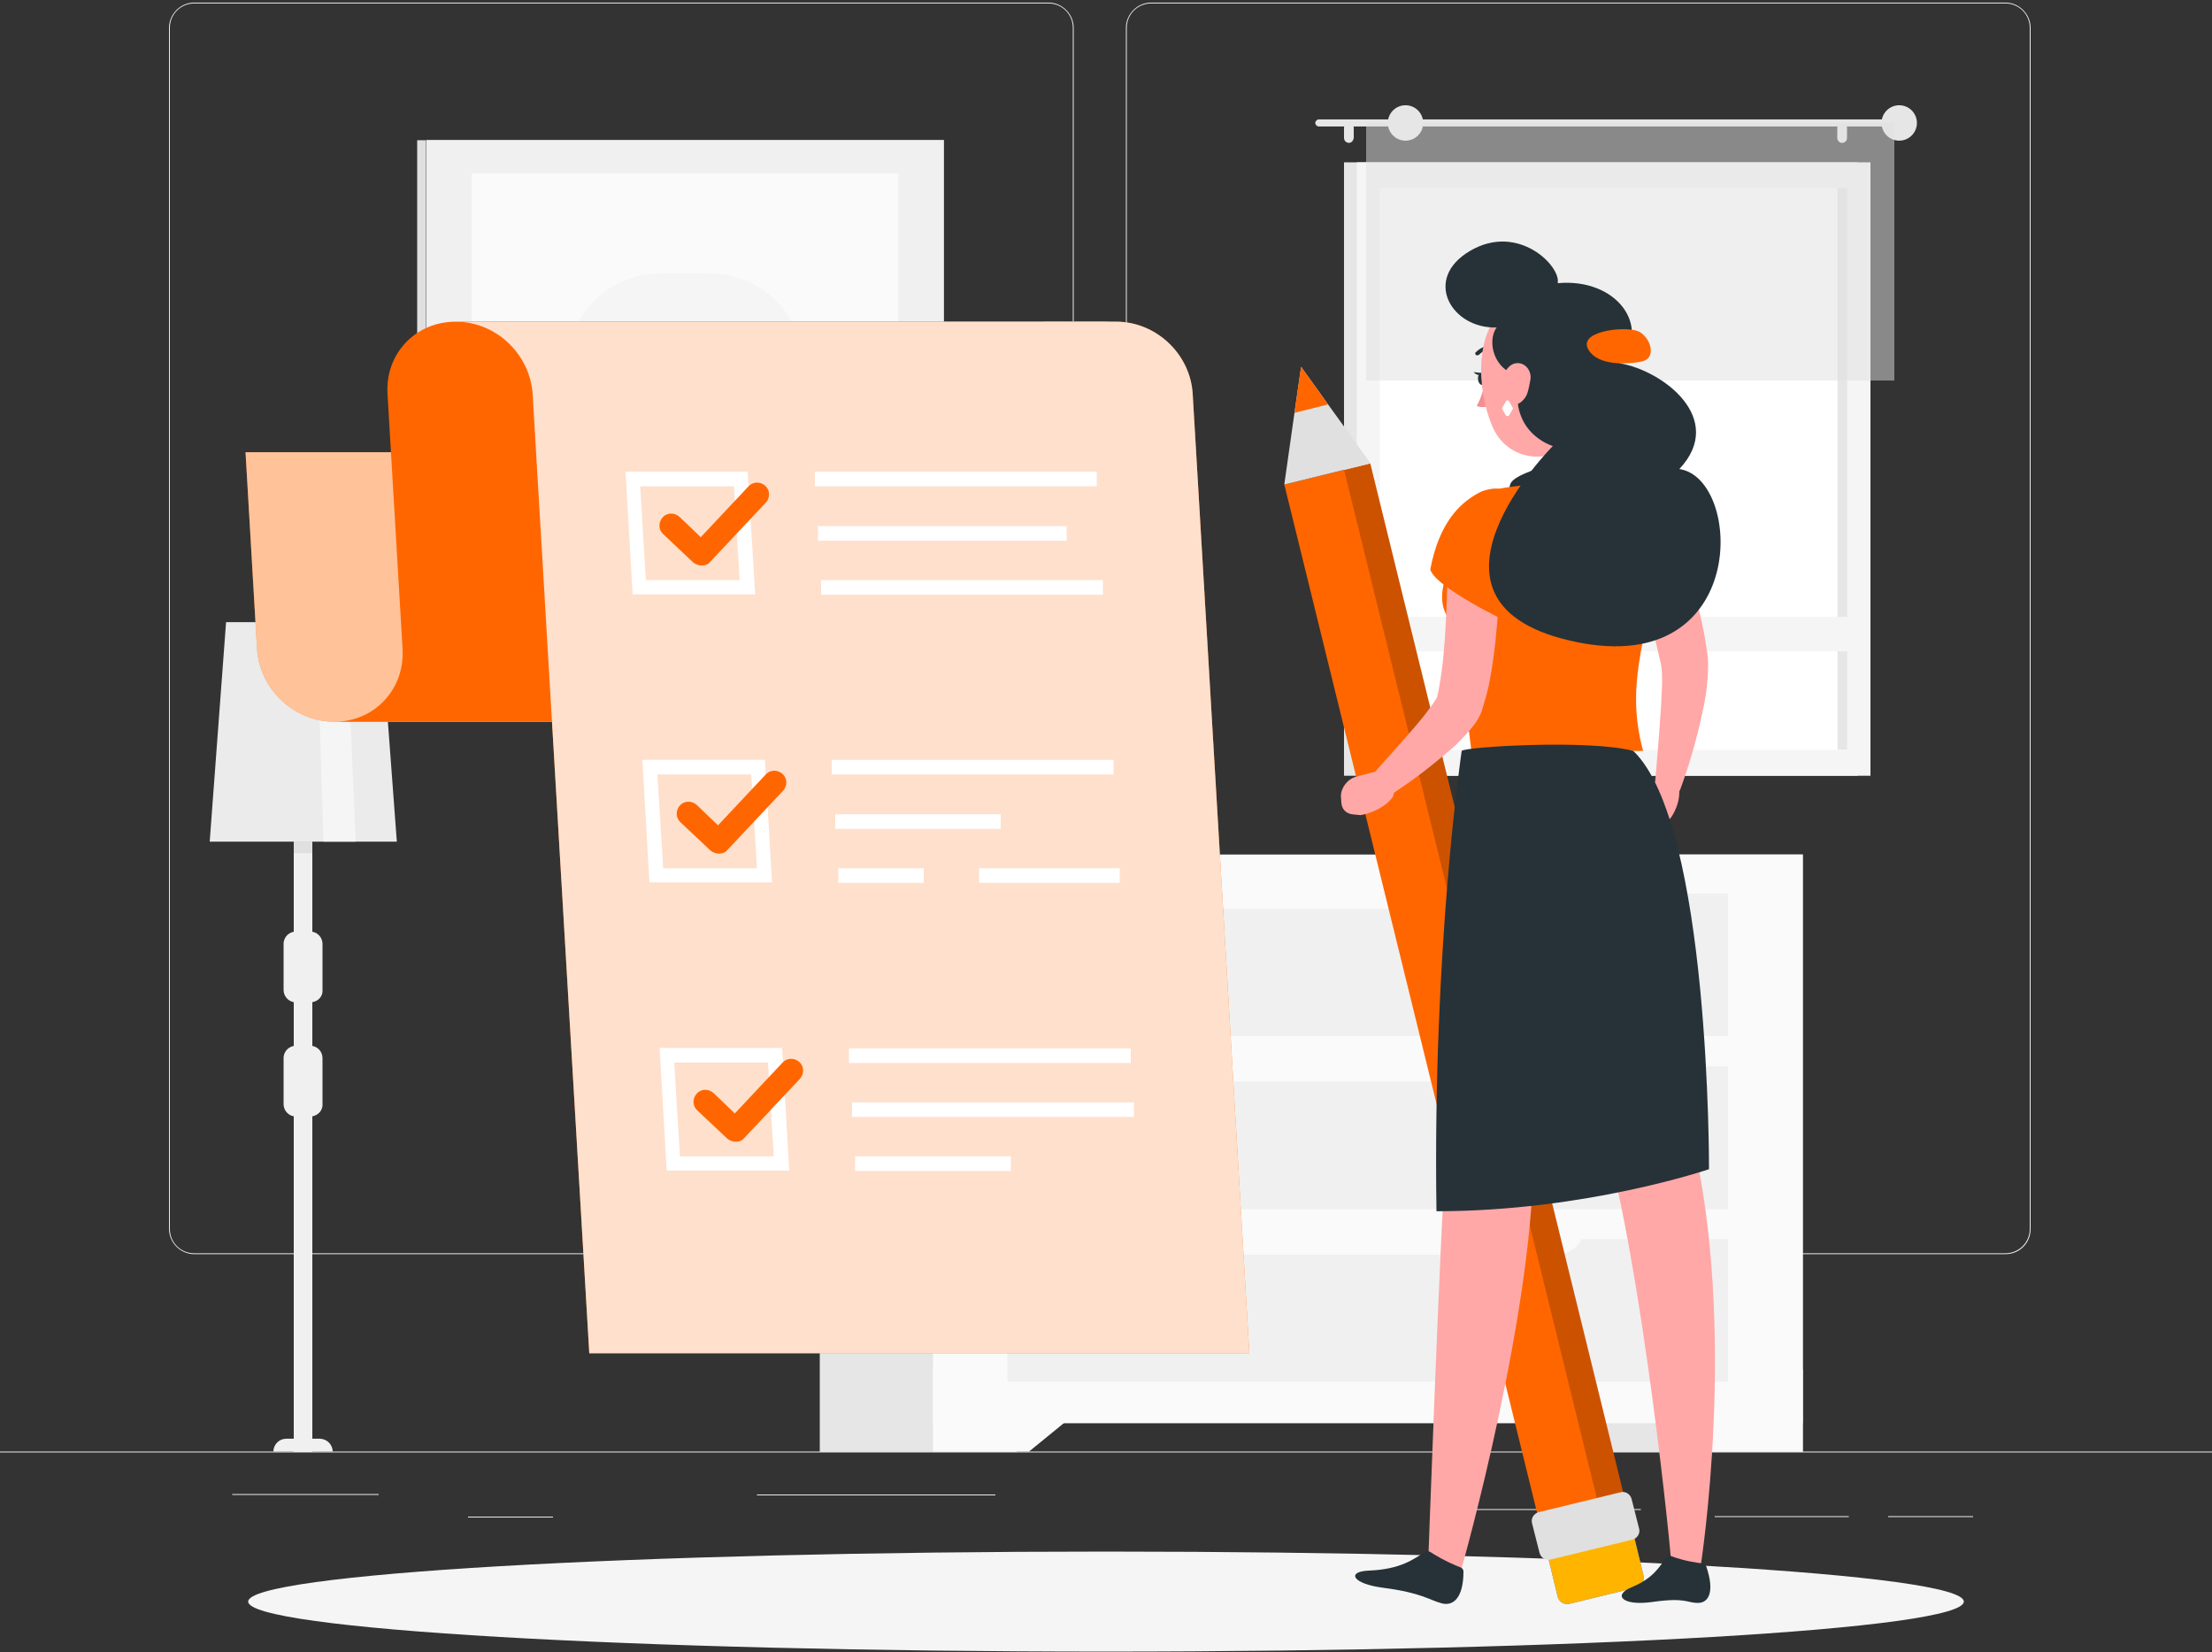 <svg width="660" height="493" viewBox="0 0 660 493" fill="none" xmlns="http://www.w3.org/2000/svg">
<rect x="0" y="0" width="660" height="493" fill="#333333" stroke="none"/>
<g clip-path="url(#clip0_65_599)">
<path d="M660 433.083H0V433.348H660V433.083Z" fill="#EBEBEB"/>
<path d="M112.992 445.76H69.3V446.024H112.992V445.76Z" fill="#EBEBEB"/>
<path d="M297 445.892H225.852V446.156H297V445.892Z" fill="#EBEBEB"/>
<path d="M165 452.494H139.656V452.758H165V452.494Z" fill="#EBEBEB"/>
<path d="M588.72 452.362H563.376V452.626H588.72V452.362Z" fill="#EBEBEB"/>
<path d="M551.628 452.362H511.632V452.626H551.628V452.362Z" fill="#EBEBEB"/>
<path d="M489.588 450.25H433.356V450.514H489.588V450.25Z" fill="#EBEBEB"/>
<path d="M312.84 374.192H57.948C53.856 374.192 50.424 370.758 50.424 366.665V8.295C50.424 4.201 53.856 0.768 57.948 0.768H312.84C316.932 0.768 320.364 4.201 320.364 8.295V366.665C320.364 370.89 317.064 374.192 312.84 374.192ZM57.948 1.032C53.988 1.032 50.688 4.201 50.688 8.295V366.665C50.688 370.626 53.856 373.927 57.948 373.927H312.84C316.8 373.927 320.1 370.758 320.1 366.665V8.295C320.1 4.333 316.932 1.032 312.84 1.032H57.948Z" fill="#EBEBEB"/>
<path d="M598.356 374.192H343.464C339.372 374.192 335.94 370.758 335.94 366.665V8.295C335.94 4.201 339.372 0.768 343.464 0.768H598.356C602.448 0.768 605.88 4.201 605.88 8.295V366.665C605.88 370.89 602.58 374.192 598.356 374.192ZM343.464 1.032C339.504 1.032 336.204 4.201 336.204 8.295V366.665C336.204 370.626 339.372 373.927 343.464 373.927H598.356C602.316 373.927 605.616 370.758 605.616 366.665V8.295C605.616 4.333 602.448 1.032 598.356 1.032H343.464Z" fill="#EBEBEB"/>
<path d="M554.268 48.436H401.016V231.451H554.268V48.436Z" fill="#E6E6E6"/>
<path d="M558.096 48.436H404.844V231.451H558.096V48.436Z" fill="#F5F5F5"/>
<path d="M551.242 223.725V56.16L411.718 56.16V223.725L551.242 223.725Z" fill="white"/>
<path d="M551.177 223.658V56.093H548.273V223.658H551.177Z" fill="#E6E6E6"/>
<path d="M555.192 184.046H407.616V194.346H555.192V184.046Z" fill="#F5F5F5"/>
<path d="M565.62 35.628H393.492C392.964 35.628 392.436 36.156 392.436 36.684C392.436 37.212 392.964 37.741 393.492 37.741H565.488C566.016 37.741 566.544 37.212 566.544 36.684C566.676 36.156 566.148 35.628 565.62 35.628Z" fill="#E6E6E6"/>
<path d="M566.676 41.966C569.592 41.966 571.956 39.601 571.956 36.684C571.956 33.767 569.592 31.402 566.676 31.402C563.76 31.402 561.396 33.767 561.396 36.684C561.396 39.601 563.76 41.966 566.676 41.966Z" fill="#E6E6E6"/>
<path d="M402.468 42.626C401.676 42.626 401.016 41.966 401.016 41.174V38.137C401.016 37.344 401.676 36.684 402.468 36.684C403.26 36.684 403.92 37.344 403.92 38.137V41.174C403.788 41.966 403.26 42.626 402.468 42.626Z" fill="#E6E6E6"/>
<path d="M549.648 42.626C548.856 42.626 548.196 41.966 548.196 41.174V38.137C548.196 37.344 548.856 36.684 549.648 36.684C550.44 36.684 551.1 37.344 551.1 38.137V41.174C551.1 41.966 550.44 42.626 549.648 42.626Z" fill="#E6E6E6"/>
<path opacity="0.5" d="M565.224 36.684H407.616V113.534H565.224V36.684Z" fill="#E0E0E0"/>
<path d="M419.364 41.966C422.28 41.966 424.644 39.601 424.644 36.684C424.644 33.767 422.28 31.402 419.364 31.402C416.448 31.402 414.084 33.767 414.084 36.684C414.084 39.601 416.448 41.966 419.364 41.966Z" fill="#E6E6E6"/>
<path d="M118.404 251.125H62.568L67.452 185.631H113.52L118.404 251.125Z" fill="#EBEBEB"/>
<path d="M106.128 251.125H96.492L94.512 185.631H103.356L106.128 251.125Z" fill="#F5F5F5"/>
<path d="M93.192 251.125H87.648V433.215H93.192V251.125Z" fill="#F0F0F0"/>
<path d="M92.532 299.057H88.308C86.196 299.057 84.612 297.341 84.612 295.36V281.627C84.612 279.515 86.328 277.93 88.308 277.93H92.532C94.644 277.93 96.228 279.647 96.228 281.627V295.36C96.36 297.473 94.644 299.057 92.532 299.057Z" fill="#F0F0F0"/>
<path d="M92.532 333.125H88.308C86.196 333.125 84.612 331.409 84.612 329.428V315.695C84.612 313.583 86.328 311.998 88.308 311.998H92.532C94.644 311.998 96.228 313.715 96.228 315.695V329.428C96.36 331.409 94.644 333.125 92.532 333.125Z" fill="#F0F0F0"/>
<path d="M99.264 433.083H81.576C81.576 430.97 83.292 429.254 85.404 429.254H95.568C97.68 429.386 99.264 431.103 99.264 433.083Z" fill="#F0F0F0"/>
<path d="M93.192 251.125H87.648V254.558H93.192V251.125Z" fill="#E0E0E0"/>
<path d="M127.209 196.774L281.649 196.774V41.753L127.209 41.753L127.209 196.774Z" fill="#F0F0F0"/>
<path d="M127.116 41.834H124.476V196.855H127.116V41.834Z" fill="#E0E0E0"/>
<path d="M140.805 187.002L268.053 187.002V51.656L140.805 51.656V187.002Z" fill="#FAFAFA"/>
<path d="M197.076 156.977H211.728C227.304 156.977 239.844 144.433 239.844 128.852V109.705C239.844 94.124 227.304 81.58 211.728 81.58H197.076C181.5 81.58 168.96 94.124 168.96 109.705V128.852C168.96 144.433 181.5 156.977 197.076 156.977Z" fill="#F5F5F5"/>
<path d="M537.9 254.955H479.16V433.215H537.9V254.955Z" fill="#E6E6E6"/>
<path d="M509.256 433.083H537.9V408.523H479.16L509.256 433.083Z" fill="#FAFAFA"/>
<path d="M303.336 254.955H244.596V433.215H303.336V254.955Z" fill="#E6E6E6"/>
<path d="M537.9 254.955H278.388V424.633H537.9V254.955Z" fill="#FAFAFA"/>
<path d="M307.032 433.083H278.388V408.523H337.128L307.032 433.083Z" fill="#FAFAFA"/>
<path d="M515.592 318.204H300.564V360.723H515.592V318.204Z" fill="#F0F0F0"/>
<path d="M515.592 369.702H300.564V412.22H515.592V369.702Z" fill="#F0F0F0"/>
<path d="M464.376 322.694H351.78C347.292 322.694 343.596 318.996 343.596 314.507H472.692C472.692 318.996 468.996 322.694 464.376 322.694Z" fill="#FAFAFA"/>
<path d="M515.592 266.575H300.564V309.093H515.592V266.575Z" fill="#F0F0F0"/>
<path d="M464.376 271.196H351.78C347.292 271.196 343.596 267.499 343.596 263.009H472.692C472.692 267.499 468.996 271.196 464.376 271.196Z" fill="#FAFAFA"/>
<path d="M464.376 374.323H351.78C347.292 374.323 343.596 370.626 343.596 366.137H472.692C472.692 370.626 468.996 374.323 464.376 374.323Z" fill="#FAFAFA"/>
<path d="M330 492.768C471.356 492.768 585.948 486.088 585.948 477.847C585.948 469.606 471.356 462.926 330 462.926C188.644 462.926 74.052 469.606 74.052 477.847C74.052 486.088 188.644 492.768 330 492.768Z" fill="#F5F5F5"/>
<path d="M99.792 215.341H275.088H296.736C284.724 215.341 274.56 205.702 273.768 193.686L270.336 134.926H73.26L76.692 193.686C77.484 205.702 87.78 215.341 99.792 215.341Z" fill="#FF6600"/>
<path opacity="0.6" d="M99.792 215.341H275.088H296.736C284.724 215.341 274.56 205.702 273.768 193.686L270.336 134.926H73.26L76.692 193.686C77.484 205.702 87.78 215.341 99.792 215.341Z" fill="white"/>
<path d="M311.256 95.972H135.96C123.948 95.972 114.84 105.612 115.632 117.628L120.12 193.686C120.78 205.702 111.672 215.341 99.792 215.341H121.44H296.736C308.748 215.341 317.856 205.702 317.064 193.686L317.592 201.873L312.576 117.496C311.916 105.48 321.024 95.84 332.904 95.84H311.256V95.972Z" fill="#FF6600"/>
<path d="M333.036 95.972H157.608H135.96C147.972 95.972 158.136 105.611 158.928 117.628L175.824 403.769H372.768L355.872 117.628C355.212 105.611 344.916 95.972 333.036 95.972Z" fill="#FF6600"/>
<path opacity="0.8" d="M333.036 95.972H157.608H135.96C147.972 95.972 158.136 105.611 158.928 117.628L175.824 403.769H372.768L355.872 117.628C355.212 105.611 344.916 95.972 333.036 95.972Z" fill="white"/>
<path d="M225.324 177.312H188.76L186.648 140.736H223.08L225.324 177.312ZM192.72 173.087H220.704L218.988 145.093H191.004L192.72 173.087Z" fill="white"/>
<path d="M230.34 263.273H193.776L191.664 226.697H228.228L230.34 263.273ZM197.868 259.048H225.852L224.136 231.054H196.152L197.868 259.048Z" fill="white"/>
<path d="M235.488 349.235H198.924L196.812 312.658H233.376L235.488 349.235ZM202.884 345.009H230.868L229.152 317.016H201.168L202.884 345.009Z" fill="white"/>
<path d="M327.228 140.736H243.144V145.093H327.228V140.736Z" fill="white"/>
<path d="M318.252 156.977H244.068V161.335H318.252V156.977Z" fill="white"/>
<path d="M329.076 173.087H244.992V177.444H329.076V173.087Z" fill="white"/>
<path d="M332.244 226.697H248.16V231.054H332.244V226.697Z" fill="white"/>
<path d="M298.584 242.938H249.216V247.296H298.584V242.938Z" fill="white"/>
<path d="M275.616 259.048H250.14V263.405H275.616V259.048Z" fill="white"/>
<path d="M334.092 259.048H292.116V263.405H334.092V259.048Z" fill="white"/>
<path d="M337.392 312.791H253.308V317.148H337.392V312.791Z" fill="white"/>
<path d="M338.316 328.9H254.232V333.257H338.316V328.9Z" fill="white"/>
<path d="M301.62 345.009H255.156V349.367H301.62V345.009Z" fill="white"/>
<path d="M209.352 168.729C208.428 168.729 207.504 168.333 206.844 167.805L197.868 159.354C196.416 158.034 196.416 155.789 197.736 154.336C199.056 152.884 201.3 152.884 202.752 154.204L209.088 160.278L223.344 145.093C224.664 143.641 226.908 143.641 228.36 144.961C229.812 146.282 229.812 148.526 228.492 149.979L211.728 167.805C211.332 168.333 210.408 168.729 209.352 168.729C209.484 168.729 209.484 168.729 209.352 168.729Z" fill="#FF6600"/>
<path d="M214.5 254.691C213.576 254.691 212.652 254.295 211.992 253.766L203.016 245.316C201.564 243.995 201.564 241.75 202.884 240.298C204.204 238.845 206.448 238.845 207.9 240.166L214.236 246.24L228.492 231.055C229.812 229.602 232.056 229.602 233.508 230.923C234.96 232.243 234.96 234.488 233.64 235.94L216.876 253.766C216.48 254.295 215.556 254.691 214.5 254.691Z" fill="#FF6600"/>
<path d="M219.516 340.652C218.592 340.652 217.668 340.256 217.008 339.727L208.032 331.277C206.58 329.956 206.58 327.711 207.9 326.259C209.22 324.806 211.464 324.806 212.916 326.127L219.252 332.201L233.508 317.016C234.828 315.563 237.072 315.563 238.524 316.884C239.976 318.204 239.976 320.449 238.656 321.901L221.892 339.727C221.496 340.256 220.572 340.652 219.516 340.652C219.648 340.652 219.648 340.652 219.516 340.652Z" fill="#FF6600"/>
<path d="M408.843 138.263L383.206 144.569L459.741 455.909L485.378 449.603L408.843 138.263Z" fill="#FF6600"/>
<path opacity="0.2" d="M408.866 138.334L401.047 140.257L477.581 451.597L485.4 449.674L408.866 138.334Z" fill="black"/>
<path d="M488.268 473.622L468.336 478.507C466.752 478.903 465.168 477.979 464.772 476.395L461.472 462.794C461.076 461.209 462 459.625 463.584 459.229L483.516 454.343C485.1 453.947 486.684 454.871 487.08 456.456L490.38 470.056C490.776 471.509 489.852 473.225 488.268 473.622Z" fill="#407BFF"/>
<path d="M488.268 473.622L468.336 478.507C466.752 478.903 465.168 477.979 464.772 476.395L461.472 462.794C461.076 461.209 462 459.625 463.584 459.229L483.516 454.343C485.1 453.947 486.684 454.871 487.08 456.456L490.38 470.056C490.776 471.509 489.852 473.225 488.268 473.622Z" fill="#FFB400"/>
<path d="M487.08 459.36L462.66 465.302C461.208 465.699 459.756 464.774 459.36 463.322L457.116 454.475C456.72 453.022 457.644 451.57 459.096 451.174L483.516 445.232C484.968 444.836 486.42 445.76 486.816 447.212L489.06 456.059C489.456 457.512 488.532 458.964 487.08 459.36Z" fill="#E0E0E0"/>
<path d="M408.936 138.227L383.196 144.565L386.232 123.174L388.212 109.441L396.264 120.665L408.936 138.227Z" fill="#E0E0E0"/>
<path d="M396.264 120.665L386.232 123.174L388.212 109.441L396.264 120.665Z" fill="#FF6600"/>
<path d="M475.068 117.892C474.936 125.815 473.352 140.736 477.576 145.622C477.576 145.622 463.188 149.715 452.628 161.863C446.952 152.488 454.344 147.47 454.344 147.47C462.528 144.829 462.132 138.623 460.284 132.945L475.068 117.892Z" fill="#FFB573"/>
<path d="M450.252 153.808C452.496 145.754 446.292 144.565 456.588 140.604C464.64 137.435 479.688 137.039 483.252 139.547C485.232 141 482.46 146.018 482.46 146.018L450.252 153.808Z" fill="#263238"/>
<path d="M494.604 152.091C495.132 153.016 495.66 153.808 496.056 154.6C496.584 155.393 496.98 156.185 497.376 156.977C498.168 158.562 498.96 160.146 499.752 161.863C501.336 165.164 502.656 168.465 503.844 171.898C506.22 178.633 508.068 185.763 509.124 193.025L509.52 195.798C509.52 196.195 509.652 196.855 509.652 197.515C509.652 198.043 509.652 198.703 509.652 199.232C509.652 201.344 509.388 203.193 509.256 205.042C508.86 208.739 508.068 212.172 507.276 215.605C505.692 222.472 503.712 229.074 501.336 235.544C500.544 237.525 498.432 238.581 496.32 237.921C494.604 237.261 493.68 235.676 493.812 233.959V233.827C494.34 227.093 495 220.359 495.396 213.757C495.66 210.455 495.792 207.154 495.924 203.985C495.924 202.401 495.924 200.948 495.792 199.628L495.66 198.703L495.528 197.911L495 195.666C493.68 189.46 491.7 183.518 489.324 177.576C488.136 174.671 486.816 171.634 485.496 168.729C484.836 167.277 484.176 165.824 483.384 164.504L482.328 162.391L481.272 160.41L481.14 160.014C479.16 156.317 480.48 151.563 484.176 149.451C487.872 147.338 492.492 148.658 494.604 152.091Z" fill="#FFA8A7"/>
<path d="M491.04 238.053L492.096 236.204L495.132 231.055L500.808 234.224C501.996 239.506 498.432 244.127 498.432 244.127L496.848 245.448C495.66 246.372 494.076 246.372 493.02 245.316L491.832 244.127C490.116 242.807 489.852 240.034 491.04 238.053Z" fill="#FFA8A7"/>
<path d="M415.8 235.412L414.876 232.111C414.48 230.526 412.764 229.47 411.18 229.998L407.22 231.055L404.712 231.715C402.072 232.375 400.092 235.016 400.092 237.525L400.224 239.505C400.356 241.354 401.544 242.675 403.392 242.939L405.9 243.203C405.9 243.203 411.84 242.41 415.404 238.053C415.932 237.129 416.064 236.204 415.8 235.412Z" fill="#FFA8A7"/>
<path d="M488.004 146.282C495 149.319 501.336 156.713 506.484 170.182C504.768 175.728 487.608 184.971 487.608 184.971C487.608 184.971 466.224 139.547 488.004 146.282Z" fill="#407BFF"/>
<path d="M433.62 163.58C433.62 168.597 425.304 180.217 434.94 187.084C435.732 197.251 436.92 207.287 439.032 224.056H490.248C485.364 205.57 489.588 193.158 497.376 160.675C499.224 153.148 494.076 145.886 486.552 145.093C484.572 144.829 482.328 144.697 480.084 144.565C471.504 144.169 464.376 143.905 456.852 144.565C454.344 144.829 451.704 145.093 449.196 145.49C440.22 146.678 433.488 154.601 433.62 163.58Z" fill="#FF6600"/>
<path d="M447.612 158.826C447.744 162.655 447.612 166.221 447.612 169.918C447.612 173.615 447.348 177.312 447.084 181.01C446.556 188.404 445.896 195.799 444.444 203.325C444.312 204.25 444.048 205.174 443.784 206.23C443.52 207.155 443.388 208.079 442.992 209.135L442.596 210.588L442.332 211.38C442.2 211.644 442.2 211.776 442.068 212.304C441.276 214.285 440.484 215.341 439.824 216.266C438.372 218.114 437.052 219.567 435.6 221.019C434.28 222.472 432.828 223.66 431.376 224.849C425.7 229.734 419.76 234.092 413.556 238.053C411.708 239.242 409.332 238.713 408.144 236.865C407.22 235.412 407.352 233.564 408.54 232.243C413.292 226.829 418.176 221.548 422.664 216.266C423.72 214.945 424.908 213.625 425.832 212.304C426.888 210.984 427.812 209.663 428.472 208.607C428.736 208.079 429 207.551 428.868 207.815C428.868 207.947 428.868 207.683 428.868 207.551L429 207.023L429.264 205.834C429.396 205.042 429.528 204.25 429.66 203.457C429.792 202.665 429.924 201.873 430.056 200.948C430.98 194.214 431.376 187.216 431.64 180.217C431.904 173.219 432.036 166.089 432.036 159.09C432.036 154.865 435.6 151.3 439.824 151.432C444.048 151.3 447.48 154.601 447.612 158.826Z" fill="#FFA8A7"/>
<path d="M441.936 146.678C435.6 149.847 429.396 155.921 426.756 169.918C428.34 175.464 451.044 186.159 451.044 186.159C451.044 186.159 463.584 138.623 441.936 146.678Z" fill="#FF6600"/>
<path d="M443.388 112.874C443.52 113.931 443.124 114.723 442.464 114.855C441.804 114.987 441.144 114.327 441.012 113.27C440.88 112.214 441.276 111.422 441.936 111.29C442.596 111.158 443.256 111.818 443.388 112.874Z" fill="#263238"/>
<path d="M442.2 111.289L439.692 111.025C439.692 111.025 441.144 112.742 442.2 111.289Z" fill="#263238"/>
<path d="M443.124 113.931C443.124 113.931 442.2 118.552 440.616 121.061C442.2 121.985 444.312 121.061 444.312 121.061L443.124 113.931Z" fill="#F28F8F"/>
<path d="M440.748 106.008C440.616 106.008 440.484 106.008 440.352 105.876C440.088 105.612 440.088 105.216 440.352 105.084C442.728 102.707 445.368 103.103 445.5 103.103C445.764 103.103 446.028 103.499 446.028 103.763C445.896 104.027 445.632 104.291 445.368 104.291C445.236 104.291 443.124 103.895 441.276 105.876C441.012 106.008 440.88 106.008 440.748 106.008Z" fill="#263238"/>
<path d="M475.992 103.103C477.312 115.515 478.104 120.797 473.088 128.192C465.432 139.415 450.12 138.755 445.236 127.135C440.748 116.572 439.428 98.085 450.384 90.823C461.34 83.692 474.672 90.691 475.992 103.103Z" fill="#FFA8A7"/>
<path d="M453.42 112.082C445.5 110.629 443.652 101.65 446.556 97.689C433.224 98.217 424.248 83.296 438.636 74.845C453.024 66.394 465.828 79.467 464.772 84.484C482.46 82.9 492.888 97.425 483.252 108.385C496.056 110.497 515.196 124.89 501.072 139.943C520.08 142.716 522.06 202.137 470.448 191.573C416.064 180.481 463.32 133.077 463.32 133.077C463.32 133.077 449.46 129.116 453.42 112.082Z" fill="#263238"/>
<path d="M489.852 107.856C494.34 106.932 492.624 100.99 489.192 99.009C485.76 97.161 471.768 98.481 473.616 103.631C475.596 108.649 483.78 109.045 489.852 107.856Z" fill="#FF6600"/>
<path d="M456.588 113.535C455.928 116.836 455.796 118.156 454.08 119.741C451.572 121.985 448.14 120.665 447.876 117.364C447.612 114.327 448.668 109.573 451.704 108.517C454.608 107.592 457.248 110.365 456.588 113.535Z" fill="#FFA8A7"/>
<path d="M449.328 123.966L448.272 122.117C448.14 121.985 448.14 121.721 448.272 121.589L449.328 119.74C449.592 119.344 449.988 119.344 450.252 119.74L451.308 121.589C451.44 121.721 451.44 121.985 451.308 122.117L450.252 123.966C449.988 124.23 449.46 124.23 449.328 123.966Z" fill="white"/>
<path d="M436.128 224.056C436.128 224.056 434.28 290.211 431.904 333.786C429.396 373.795 426.096 467.283 426.096 467.283L436.128 467.811C436.128 467.811 458.436 389.113 457.512 341.576C483.78 275.158 474.276 226.037 474.276 226.037L436.128 224.056Z" fill="#FFA8A7"/>
<path d="M426.756 463.058C426.36 462.794 425.7 462.661 425.172 463.058C421.74 465.17 418.044 468.207 408.408 468.604C401.676 468.868 403.392 472.565 412.896 473.753C424.116 475.206 426.624 477.451 430.188 478.375C433.752 479.299 436.656 476.526 436.656 468.868C436.656 468.339 436.26 467.811 435.864 467.679C430.848 465.699 428.076 463.85 426.756 463.058Z" fill="#263238"/>
<path d="M449.46 224.056C449.46 224.056 467.94 302.359 478.632 338.803C489.852 377.096 498.828 464.51 498.696 467.415H507.408C507.408 467.415 518.628 396.639 504.768 338.803C503.448 245.051 487.344 224.056 487.344 224.056H449.46Z" fill="#FFA8A7"/>
<path d="M498.564 464.246C498.036 463.982 497.508 464.114 497.244 464.642C495 467.547 493.416 470.849 486.684 473.622C481.14 475.998 484.176 479.167 492.888 477.979C503.052 476.526 503.184 478.243 506.616 478.243C509.916 478.243 511.632 474.81 509.124 467.415C508.992 466.887 508.464 466.491 508.068 466.491C502.92 465.831 499.884 464.774 498.564 464.246Z" fill="#263238"/>
<path d="M436.128 224.056C436.128 224.056 427.416 282.024 428.604 361.383C473.22 361.383 509.916 348.839 509.916 348.839C509.916 348.839 510.312 246.108 487.344 224.056C474.144 220.491 436.392 222.868 436.128 224.056Z" fill="#263238"/>
</g>
<defs>
<clipPath id="clip0_65_599">
<rect width="660" height="492" fill="white" transform="translate(0 0.768)"/>
</clipPath>
</defs>
</svg>
